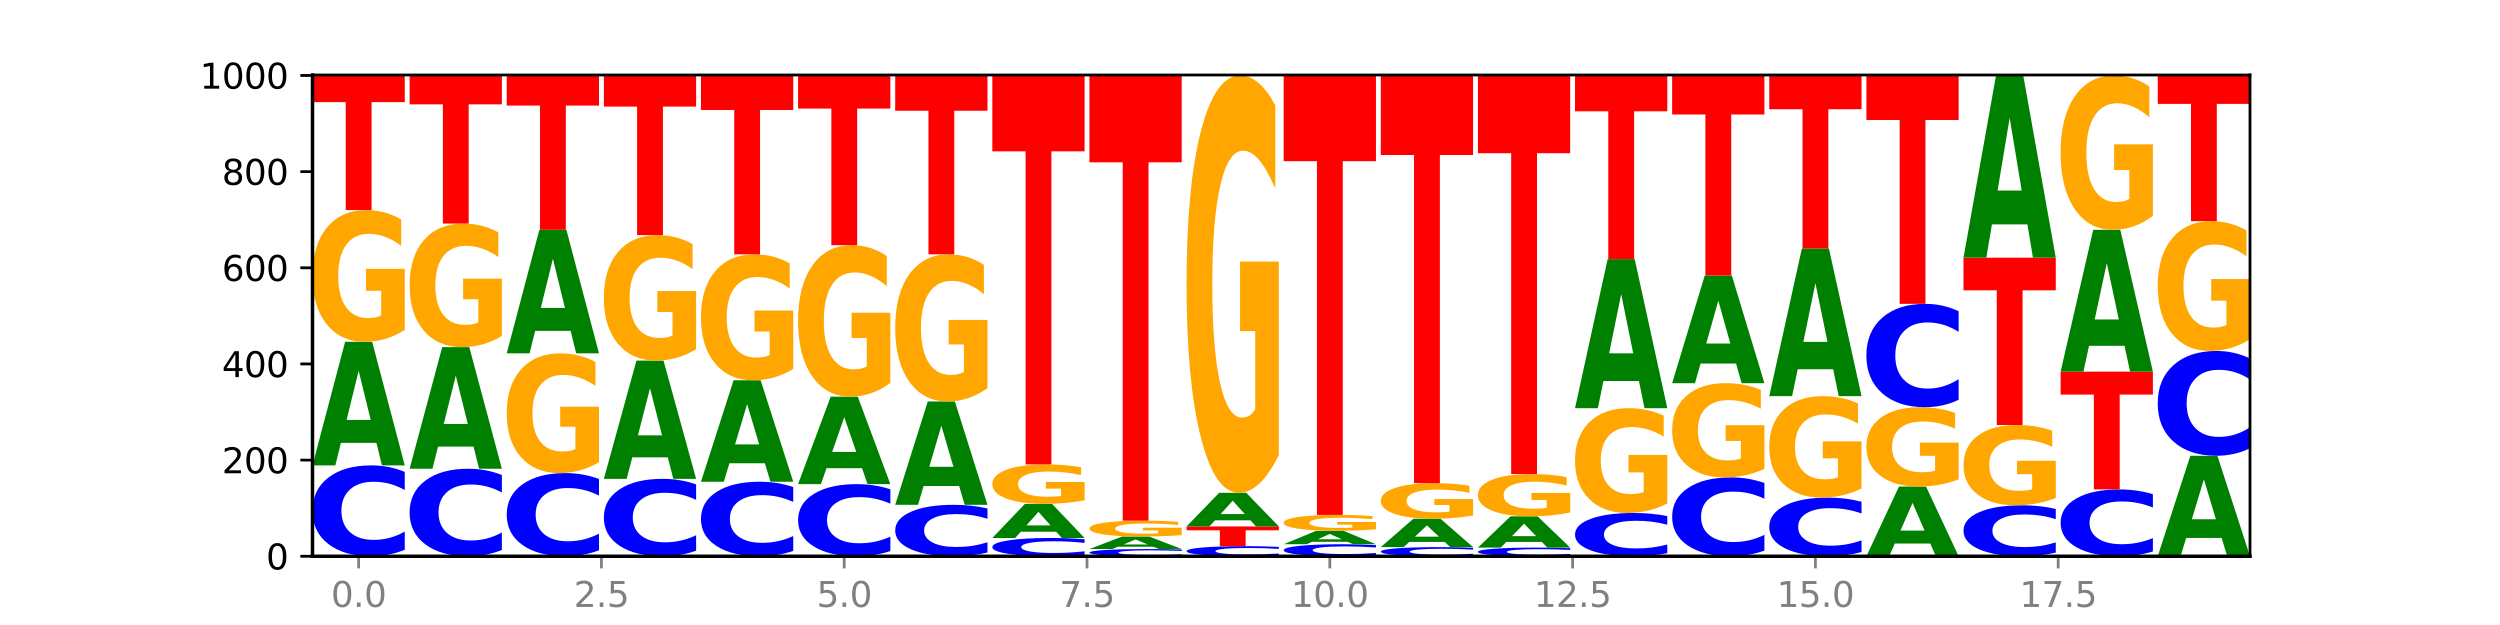 <?xml version="1.0" encoding="utf-8" standalone="no"?>
<!DOCTYPE svg PUBLIC "-//W3C//DTD SVG 1.1//EN"
  "http://www.w3.org/Graphics/SVG/1.1/DTD/svg11.dtd">
<svg xmlns:xlink="http://www.w3.org/1999/xlink" width="720pt" height="180pt" viewBox="0 0 720 180" xmlns="http://www.w3.org/2000/svg" version="1.1">
 <defs>
  <style type="text/css">*{stroke-linejoin: round; stroke-linecap: butt}</style>
 </defs>
 <g id="figure_1">
  <g id="patch_1">
   <path d="M 0 180 
L 720 180 
L 720 0 
L 0 0 
z
" style="fill: #ffffff"/>
  </g>
  <g id="axes_1">
   <g id="patch_2">
    <path d="M 90 160.2 
L 648 160.2 
L 648 21.6 
L 90 21.6 
z
" style="fill: #ffffff"/>
   </g>
   <g id="line2d_1">
    <path d="M 90 160.2 
L 648 160.2 
" clip-path="url(#p2d948cb966)" style="fill: none; stroke: #000000; stroke-width: 0.5; stroke-linecap: square"/>
   </g>
   <g id="patch_3">
    <path d="M 116.571 158.324 
Q 114.349 159.254 111.945 159.724 
Q 109.542 160.2 106.924 160.2 
Q 99.118 160.2 94.559 156.675 
Q 90 153.151 90 147.123 
Q 90 141.074 94.559 137.555 
Q 99.118 134.031 106.924 134.031 
Q 109.542 134.031 111.945 134.506 
Q 114.349 134.977 116.571 135.907 
L 116.571 141.123 
Q 114.329 139.891 112.153 139.318 
Q 109.977 138.745 107.574 138.745 
Q 103.262 138.745 100.792 140.977 
Q 98.328 143.204 98.328 147.123 
Q 98.328 151.026 100.792 153.259 
Q 103.262 155.486 107.574 155.486 
Q 109.977 155.486 112.153 154.913 
Q 114.329 154.335 116.571 153.102 
L 116.571 158.324 
z
" clip-path="url(#p2d948cb966)" style="fill: #0000ff"/>
   </g>
   <g id="patch_4">
    <path d="M 108.406 127.548 
L 98.187 127.548 
L 96.574 134.031 
L 90 134.031 
L 99.388 98.446 
L 107.184 98.446 
L 116.571 134.031 
L 110.003 134.031 
L 108.406 127.548 
z
M 99.817 120.944 
L 106.76 120.944 
L 103.294 106.789 
L 99.817 120.944 
z
" clip-path="url(#p2d948cb966)" style="fill: #008000"/>
   </g>
   <g id="patch_5">
    <path d="M 116.571 95.014 
Q 113.892 96.73 111.009 97.592 
Q 108.127 98.446 105.054 98.446 
Q 98.111 98.446 94.055 93.336 
Q 90 88.227 90 79.489 
Q 90 70.649 94.127 65.578 
Q 98.26 60.508 105.447 60.508 
Q 108.216 60.508 110.753 61.197 
Q 113.296 61.879 115.547 63.227 
L 115.547 70.79 
Q 113.225 69.058 110.926 68.204 
Q 108.627 67.341 106.317 67.341 
Q 102.041 67.341 99.725 70.492 
Q 97.408 73.635 97.408 79.489 
Q 97.408 85.288 99.641 88.454 
Q 101.874 91.612 105.983 91.612 
Q 107.103 91.612 108.062 91.432 
Q 109.02 91.244 109.783 90.852 
L 109.783 83.752 
L 105.406 83.752 
L 105.406 77.428 
L 116.571 77.428 
L 116.571 95.014 
z
" clip-path="url(#p2d948cb966)" style="fill: #ffa600"/>
   </g>
   <g id="patch_6">
    <path d="M 90 21.877 
L 116.571 21.877 
L 116.571 29.411 
L 107.012 29.411 
L 107.012 60.508 
L 99.578 60.508 
L 99.578 29.411 
L 90 29.411 
L 90 21.877 
z
" clip-path="url(#p2d948cb966)" style="fill: #ff0000"/>
   </g>
   <g id="patch_7">
    <path d="M 144.541 158.394 
Q 142.319 159.289 139.915 159.742 
Q 137.512 160.2 134.894 160.2 
Q 127.088 160.2 122.529 156.806 
Q 117.97 153.412 117.97 147.608 
Q 117.97 141.783 122.529 138.394 
Q 127.088 135 134.894 135 
Q 137.512 135 139.915 135.458 
Q 142.319 135.911 144.541 136.806 
L 144.541 141.83 
Q 142.299 140.643 140.123 140.091 
Q 137.947 139.539 135.544 139.539 
Q 131.232 139.539 128.762 141.689 
Q 126.298 143.834 126.298 147.608 
Q 126.298 151.366 128.762 153.516 
Q 131.232 155.661 135.544 155.661 
Q 137.947 155.661 140.123 155.109 
Q 142.299 154.552 144.541 153.365 
L 144.541 158.394 
z
" clip-path="url(#p2d948cb966)" style="fill: #0000ff"/>
   </g>
   <g id="patch_8">
    <path d="M 136.376 128.618 
L 126.157 128.618 
L 124.544 135 
L 117.97 135 
L 127.358 99.969 
L 135.154 99.969 
L 144.541 135 
L 137.973 135 
L 136.376 128.618 
z
M 127.787 122.117 
L 134.73 122.117 
L 131.264 108.183 
L 127.787 122.117 
z
" clip-path="url(#p2d948cb966)" style="fill: #008000"/>
   </g>
   <g id="patch_9">
    <path d="M 144.541 96.75 
Q 141.862 98.359 138.979 99.168 
Q 136.097 99.969 133.024 99.969 
Q 126.081 99.969 122.025 95.177 
Q 117.97 90.384 117.97 82.188 
Q 117.97 73.896 122.097 69.141 
Q 126.23 64.385 133.417 64.385 
Q 136.186 64.385 138.723 65.031 
Q 141.266 65.671 143.517 66.935 
L 143.517 74.029 
Q 141.195 72.404 138.896 71.603 
Q 136.597 70.794 134.287 70.794 
Q 130.011 70.794 127.695 73.749 
Q 125.378 76.697 125.378 82.188 
Q 125.378 87.627 127.611 90.597 
Q 129.844 93.559 133.953 93.559 
Q 135.073 93.559 136.032 93.39 
Q 136.99 93.214 137.753 92.846 
L 137.753 86.187 
L 133.376 86.187 
L 133.376 80.255 
L 144.541 80.255 
L 144.541 96.75 
z
" clip-path="url(#p2d948cb966)" style="fill: #ffa600"/>
   </g>
   <g id="patch_10">
    <path d="M 117.97 21.738 
L 144.541 21.738 
L 144.541 30.056 
L 134.982 30.056 
L 134.982 64.385 
L 127.548 64.385 
L 127.548 30.056 
L 117.97 30.056 
L 117.97 21.738 
z
" clip-path="url(#p2d948cb966)" style="fill: #ff0000"/>
   </g>
   <g id="patch_11">
    <path d="M 172.511 158.483 
Q 170.289 159.334 167.885 159.765 
Q 165.482 160.2 162.864 160.2 
Q 155.058 160.2 150.499 156.974 
Q 145.94 153.748 145.94 148.23 
Q 145.94 142.694 150.499 139.472 
Q 155.058 136.246 162.864 136.246 
Q 165.482 136.246 167.885 136.682 
Q 170.289 137.112 172.511 137.963 
L 172.511 142.738 
Q 170.269 141.61 168.093 141.085 
Q 165.917 140.561 163.514 140.561 
Q 159.202 140.561 156.732 142.604 
Q 154.268 144.643 154.268 148.23 
Q 154.268 151.803 156.732 153.847 
Q 159.202 155.885 163.514 155.885 
Q 165.917 155.885 168.093 155.361 
Q 170.269 154.831 172.511 153.703 
L 172.511 158.483 
z
" clip-path="url(#p2d948cb966)" style="fill: #0000ff"/>
   </g>
   <g id="patch_12">
    <path d="M 172.511 133.127 
Q 169.832 134.686 166.949 135.47 
Q 164.067 136.246 160.994 136.246 
Q 154.051 136.246 149.995 131.603 
Q 145.94 126.959 145.94 119.018 
Q 145.94 110.985 150.067 106.377 
Q 154.2 101.769 161.387 101.769 
Q 164.156 101.769 166.693 102.396 
Q 169.236 103.016 171.487 104.241 
L 171.487 111.113 
Q 169.165 109.539 166.866 108.763 
Q 164.567 107.979 162.257 107.979 
Q 157.981 107.979 155.664 110.842 
Q 153.348 113.698 153.348 119.018 
Q 153.348 124.289 155.581 127.166 
Q 157.814 130.036 161.923 130.036 
Q 163.043 130.036 164.002 129.872 
Q 164.96 129.701 165.723 129.345 
L 165.723 122.893 
L 161.346 122.893 
L 161.346 117.145 
L 172.511 117.145 
L 172.511 133.127 
z
" clip-path="url(#p2d948cb966)" style="fill: #ffa600"/>
   </g>
   <g id="patch_13">
    <path d="M 164.346 95.287 
L 154.127 95.287 
L 152.513 101.769 
L 145.94 101.769 
L 155.328 66.185 
L 163.124 66.185 
L 172.511 101.769 
L 165.943 101.769 
L 164.346 95.287 
z
M 155.757 88.682 
L 162.7 88.682 
L 159.234 74.528 
L 155.757 88.682 
z
" clip-path="url(#p2d948cb966)" style="fill: #008000"/>
   </g>
   <g id="patch_14">
    <path d="M 145.94 21.738 
L 172.511 21.738 
L 172.511 30.407 
L 162.952 30.407 
L 162.952 66.185 
L 155.518 66.185 
L 155.518 30.407 
L 145.94 30.407 
L 145.94 21.738 
z
" clip-path="url(#p2d948cb966)" style="fill: #ff0000"/>
   </g>
   <g id="patch_15">
    <path d="M 200.481 158.602 
Q 198.259 159.394 195.855 159.795 
Q 193.452 160.2 190.834 160.2 
Q 183.028 160.2 178.469 157.198 
Q 173.91 154.195 173.91 149.061 
Q 173.91 143.908 178.469 140.91 
Q 183.028 137.908 190.834 137.908 
Q 193.452 137.908 195.855 138.313 
Q 198.259 138.714 200.481 139.506 
L 200.481 143.949 
Q 198.238 142.899 196.063 142.411 
Q 193.887 141.923 191.483 141.923 
Q 187.172 141.923 184.702 143.825 
Q 182.238 145.722 182.238 149.061 
Q 182.238 152.385 184.702 154.287 
Q 187.172 156.185 191.483 156.185 
Q 193.887 156.185 196.063 155.696 
Q 198.238 155.204 200.481 154.154 
L 200.481 158.602 
z
" clip-path="url(#p2d948cb966)" style="fill: #0000ff"/>
   </g>
   <g id="patch_16">
    <path d="M 192.316 131.703 
L 182.097 131.703 
L 180.483 137.908 
L 173.91 137.908 
L 183.298 103.846 
L 191.093 103.846 
L 200.481 137.908 
L 193.913 137.908 
L 192.316 131.703 
z
M 183.727 125.381 
L 190.67 125.381 
L 187.204 111.832 
L 183.727 125.381 
z
" clip-path="url(#p2d948cb966)" style="fill: #008000"/>
   </g>
   <g id="patch_17">
    <path d="M 200.481 100.576 
Q 197.801 102.211 194.919 103.032 
Q 192.037 103.846 188.964 103.846 
Q 182.021 103.846 177.965 98.979 
Q 173.91 94.112 173.91 85.788 
Q 173.91 77.368 178.037 72.538 
Q 182.169 67.708 189.357 67.708 
Q 192.126 67.708 194.663 68.365 
Q 197.206 69.014 199.457 70.298 
L 199.457 77.502 
Q 197.134 75.852 194.836 75.038 
Q 192.537 74.217 190.227 74.217 
Q 185.951 74.217 183.634 77.218 
Q 181.318 80.212 181.318 85.788 
Q 181.318 91.312 183.551 94.328 
Q 185.784 97.337 189.893 97.337 
Q 191.013 97.337 191.971 97.165 
Q 192.93 96.986 193.692 96.612 
L 193.692 89.849 
L 189.315 89.849 
L 189.315 83.825 
L 200.481 83.825 
L 200.481 100.576 
z
" clip-path="url(#p2d948cb966)" style="fill: #ffa600"/>
   </g>
   <g id="patch_18">
    <path d="M 173.91 21.738 
L 200.481 21.738 
L 200.481 30.704 
L 190.922 30.704 
L 190.922 67.708 
L 183.488 67.708 
L 183.488 30.704 
L 173.91 30.704 
L 173.91 21.738 
z
" clip-path="url(#p2d948cb966)" style="fill: #ff0000"/>
   </g>
   <g id="patch_19">
    <path d="M 228.451 158.662 
Q 226.228 159.424 223.825 159.81 
Q 221.422 160.2 218.804 160.2 
Q 210.998 160.2 206.439 157.309 
Q 201.88 154.419 201.88 149.476 
Q 201.88 144.515 206.439 141.629 
Q 210.998 138.738 218.804 138.738 
Q 221.422 138.738 223.825 139.129 
Q 226.228 139.514 228.451 140.277 
L 228.451 144.555 
Q 226.208 143.544 224.033 143.074 
Q 221.857 142.604 219.453 142.604 
Q 215.142 142.604 212.672 144.435 
Q 210.208 146.262 210.208 149.476 
Q 210.208 152.677 212.672 154.508 
Q 215.142 156.334 219.453 156.334 
Q 221.857 156.334 224.033 155.864 
Q 226.208 155.39 228.451 154.379 
L 228.451 158.662 
z
" clip-path="url(#p2d948cb966)" style="fill: #0000ff"/>
   </g>
   <g id="patch_20">
    <path d="M 220.286 133.416 
L 210.067 133.416 
L 208.453 138.738 
L 201.88 138.738 
L 211.267 109.523 
L 219.063 109.523 
L 228.451 138.738 
L 221.883 138.738 
L 220.286 133.416 
z
M 211.697 127.994 
L 218.64 127.994 
L 215.174 116.373 
L 211.697 127.994 
z
" clip-path="url(#p2d948cb966)" style="fill: #008000"/>
   </g>
   <g id="patch_21">
    <path d="M 228.451 106.241 
Q 225.771 107.882 222.889 108.706 
Q 220.007 109.523 216.934 109.523 
Q 209.99 109.523 205.935 104.637 
Q 201.88 99.751 201.88 91.396 
Q 201.88 82.943 206.007 78.095 
Q 210.139 73.246 217.327 73.246 
Q 220.096 73.246 222.633 73.906 
Q 225.176 74.558 227.427 75.846 
L 227.427 83.078 
Q 225.104 81.422 222.806 80.605 
Q 220.507 79.781 218.197 79.781 
Q 213.921 79.781 211.604 82.793 
Q 209.288 85.798 209.288 91.396 
Q 209.288 96.941 211.521 99.969 
Q 213.754 102.989 217.863 102.989 
Q 218.983 102.989 219.941 102.816 
Q 220.9 102.636 221.662 102.262 
L 221.662 95.472 
L 217.285 95.472 
L 217.285 89.425 
L 228.451 89.425 
L 228.451 106.241 
z
" clip-path="url(#p2d948cb966)" style="fill: #ffa600"/>
   </g>
   <g id="patch_22">
    <path d="M 201.88 21.6 
L 228.451 21.6 
L 228.451 31.672 
L 218.892 31.672 
L 218.892 73.246 
L 211.458 73.246 
L 211.458 31.672 
L 201.88 31.672 
L 201.88 21.6 
z
" clip-path="url(#p2d948cb966)" style="fill: #ff0000"/>
   </g>
   <g id="patch_23">
    <path d="M 256.421 158.711 
Q 254.198 159.449 251.795 159.822 
Q 249.392 160.2 246.774 160.2 
Q 238.968 160.2 234.409 157.403 
Q 229.85 154.605 229.85 149.822 
Q 229.85 145.021 234.409 142.228 
Q 238.968 139.431 246.774 139.431 
Q 249.392 139.431 251.795 139.808 
Q 254.198 140.182 256.421 140.919 
L 256.421 145.06 
Q 254.178 144.081 252.003 143.627 
Q 249.827 143.172 247.423 143.172 
Q 243.112 143.172 240.642 144.944 
Q 238.178 146.711 238.178 149.822 
Q 238.178 152.919 240.642 154.691 
Q 243.112 156.459 247.423 156.459 
Q 249.827 156.459 252.003 156.004 
Q 254.178 155.545 256.421 154.567 
L 256.421 158.711 
z
" clip-path="url(#p2d948cb966)" style="fill: #0000ff"/>
   </g>
   <g id="patch_24">
    <path d="M 248.256 134.84 
L 238.037 134.84 
L 236.423 139.431 
L 229.85 139.431 
L 239.237 114.231 
L 247.033 114.231 
L 256.421 139.431 
L 249.853 139.431 
L 248.256 134.84 
z
M 239.667 130.163 
L 246.61 130.163 
L 243.143 120.139 
L 239.667 130.163 
z
" clip-path="url(#p2d948cb966)" style="fill: #008000"/>
   </g>
   <g id="patch_25">
    <path d="M 256.421 110.285 
Q 253.741 112.258 250.859 113.249 
Q 247.977 114.231 244.904 114.231 
Q 237.96 114.231 233.905 108.357 
Q 229.85 102.482 229.85 92.437 
Q 229.85 82.274 233.976 76.445 
Q 238.109 70.615 245.297 70.615 
Q 248.066 70.615 250.603 71.408 
Q 253.146 72.192 255.397 73.742 
L 255.397 82.436 
Q 253.074 80.445 250.776 79.463 
Q 248.477 78.472 246.166 78.472 
Q 241.891 78.472 239.574 82.094 
Q 237.258 85.706 237.258 92.437 
Q 237.258 99.104 239.491 102.744 
Q 241.724 106.374 245.833 106.374 
Q 246.953 106.374 247.911 106.167 
Q 248.87 105.951 249.632 105.5 
L 249.632 97.338 
L 245.255 97.338 
L 245.255 90.067 
L 256.421 90.067 
L 256.421 110.285 
z
" clip-path="url(#p2d948cb966)" style="fill: #ffa600"/>
   </g>
   <g id="patch_26">
    <path d="M 229.85 21.738 
L 256.421 21.738 
L 256.421 31.271 
L 246.862 31.271 
L 246.862 70.615 
L 239.428 70.615 
L 239.428 31.271 
L 229.85 31.271 
L 229.85 21.738 
z
" clip-path="url(#p2d948cb966)" style="fill: #ff0000"/>
   </g>
   <g id="patch_27">
    <path d="M 284.391 159.138 
Q 282.168 159.664 279.765 159.931 
Q 277.361 160.2 274.744 160.2 
Q 266.938 160.2 262.379 158.205 
Q 257.82 156.209 257.82 152.797 
Q 257.82 149.372 262.379 147.38 
Q 266.938 145.385 274.744 145.385 
Q 277.361 145.385 279.765 145.654 
Q 282.168 145.92 284.391 146.447 
L 284.391 149.4 
Q 282.148 148.702 279.972 148.378 
Q 277.797 148.053 275.393 148.053 
Q 271.082 148.053 268.611 149.317 
Q 266.148 150.578 266.148 152.797 
Q 266.148 155.007 268.611 156.27 
Q 271.082 157.531 275.393 157.531 
Q 277.797 157.531 279.972 157.207 
Q 282.148 156.879 284.391 156.182 
L 284.391 159.138 
z
" clip-path="url(#p2d948cb966)" style="fill: #0000ff"/>
   </g>
   <g id="patch_28">
    <path d="M 276.226 139.962 
L 266.007 139.962 
L 264.393 145.385 
L 257.82 145.385 
L 267.207 115.615 
L 275.003 115.615 
L 284.391 145.385 
L 277.823 145.385 
L 276.226 139.962 
z
M 267.636 134.436 
L 274.579 134.436 
L 271.113 122.595 
L 267.636 134.436 
z
" clip-path="url(#p2d948cb966)" style="fill: #008000"/>
   </g>
   <g id="patch_29">
    <path d="M 284.391 111.782 
Q 281.711 113.699 278.829 114.661 
Q 275.947 115.615 272.874 115.615 
Q 265.93 115.615 261.875 109.909 
Q 257.82 104.203 257.82 94.444 
Q 257.82 84.571 261.946 78.909 
Q 266.079 73.246 273.267 73.246 
Q 276.036 73.246 278.573 74.016 
Q 281.116 74.778 283.367 76.283 
L 283.367 84.729 
Q 281.044 82.795 278.746 81.841 
Q 276.447 80.878 274.136 80.878 
Q 269.861 80.878 267.544 84.396 
Q 265.228 87.906 265.228 94.444 
Q 265.228 100.921 267.461 104.456 
Q 269.694 107.983 273.803 107.983 
Q 274.922 107.983 275.881 107.782 
Q 276.84 107.572 277.602 107.135 
L 277.602 99.205 
L 273.225 99.205 
L 273.225 92.142 
L 284.391 92.142 
L 284.391 111.782 
z
" clip-path="url(#p2d948cb966)" style="fill: #ffa600"/>
   </g>
   <g id="patch_30">
    <path d="M 257.82 21.877 
L 284.391 21.877 
L 284.391 31.895 
L 274.831 31.895 
L 274.831 73.246 
L 267.398 73.246 
L 267.398 31.895 
L 257.82 31.895 
L 257.82 21.877 
z
" clip-path="url(#p2d948cb966)" style="fill: #ff0000"/>
   </g>
   <g id="patch_31">
    <path d="M 312.361 159.823 
Q 310.138 160.01 307.735 160.104 
Q 305.331 160.2 302.714 160.2 
Q 294.908 160.2 290.349 159.491 
Q 285.789 158.783 285.789 157.571 
Q 285.789 156.355 290.349 155.647 
Q 294.908 154.938 302.714 154.938 
Q 305.331 154.938 307.735 155.034 
Q 310.138 155.129 312.361 155.316 
L 312.361 156.364 
Q 310.118 156.117 307.942 156.001 
Q 305.767 155.886 303.363 155.886 
Q 299.052 155.886 296.581 156.335 
Q 294.118 156.783 294.118 157.571 
Q 294.118 158.356 296.581 158.804 
Q 299.052 159.252 303.363 159.252 
Q 305.767 159.252 307.942 159.137 
Q 310.118 159.021 312.361 158.773 
L 312.361 159.823 
z
" clip-path="url(#p2d948cb966)" style="fill: #0000ff"/>
   </g>
   <g id="patch_32">
    <path d="M 304.196 153.148 
L 293.977 153.148 
L 292.363 154.938 
L 285.789 154.938 
L 295.177 145.108 
L 302.973 145.108 
L 312.361 154.938 
L 305.793 154.938 
L 304.196 153.148 
z
M 295.606 151.323 
L 302.549 151.323 
L 299.083 147.413 
L 295.606 151.323 
z
" clip-path="url(#p2d948cb966)" style="fill: #008000"/>
   </g>
   <g id="patch_33">
    <path d="M 312.361 144.08 
Q 309.681 144.594 306.799 144.852 
Q 303.917 145.108 300.844 145.108 
Q 293.9 145.108 289.845 143.579 
Q 285.789 142.049 285.789 139.434 
Q 285.789 136.789 289.916 135.271 
Q 294.049 133.754 301.237 133.754 
Q 304.006 133.754 306.543 133.96 
Q 309.086 134.164 311.337 134.568 
L 311.337 136.831 
Q 309.014 136.313 306.716 136.057 
Q 304.417 135.799 302.106 135.799 
Q 297.831 135.799 295.514 136.742 
Q 293.198 137.682 293.198 139.434 
Q 293.198 141.17 295.431 142.117 
Q 297.664 143.063 301.773 143.063 
Q 302.892 143.063 303.851 143.009 
Q 304.81 142.952 305.572 142.835 
L 305.572 140.71 
L 301.195 140.71 
L 301.195 138.817 
L 312.361 138.817 
L 312.361 144.08 
z
" clip-path="url(#p2d948cb966)" style="fill: #ffa600"/>
   </g>
   <g id="patch_34">
    <path d="M 285.789 21.738 
L 312.361 21.738 
L 312.361 43.585 
L 302.801 43.585 
L 302.801 133.754 
L 295.368 133.754 
L 295.368 43.585 
L 285.789 43.585 
L 285.789 21.738 
z
" clip-path="url(#p2d948cb966)" style="fill: #ff0000"/>
   </g>
   <g id="patch_35">
    <path d="M 340.331 160.051 
Q 338.108 160.125 335.705 160.162 
Q 333.301 160.2 330.684 160.2 
Q 322.878 160.2 318.319 159.92 
Q 313.759 159.641 313.759 159.162 
Q 313.759 158.682 318.319 158.403 
Q 322.878 158.123 330.684 158.123 
Q 333.301 158.123 335.705 158.161 
Q 338.108 158.198 340.331 158.272 
L 340.331 158.686 
Q 338.088 158.588 335.912 158.543 
Q 333.737 158.497 331.333 158.497 
Q 327.022 158.497 324.551 158.674 
Q 322.088 158.851 322.088 159.162 
Q 322.088 159.472 324.551 159.649 
Q 327.022 159.826 331.333 159.826 
Q 333.737 159.826 335.912 159.78 
Q 338.088 159.735 340.331 159.637 
L 340.331 160.051 
z
" clip-path="url(#p2d948cb966)" style="fill: #0000ff"/>
   </g>
   <g id="patch_36">
    <path d="M 332.165 157.467 
L 321.947 157.467 
L 320.333 158.123 
L 313.759 158.123 
L 323.147 154.523 
L 330.943 154.523 
L 340.331 158.123 
L 333.763 158.123 
L 332.165 157.467 
z
M 323.576 156.799 
L 330.519 156.799 
L 327.053 155.367 
L 323.576 156.799 
z
" clip-path="url(#p2d948cb966)" style="fill: #008000"/>
   </g>
   <g id="patch_37">
    <path d="M 340.331 154.11 
Q 337.651 154.316 334.769 154.42 
Q 331.887 154.523 328.814 154.523 
Q 321.87 154.523 317.815 153.908 
Q 313.759 153.292 313.759 152.24 
Q 313.759 151.175 317.886 150.565 
Q 322.019 149.954 329.207 149.954 
Q 331.976 149.954 334.513 150.037 
Q 337.056 150.119 339.307 150.281 
L 339.307 151.192 
Q 336.984 150.984 334.685 150.881 
Q 332.387 150.777 330.076 150.777 
Q 325.801 150.777 323.484 151.156 
Q 321.167 151.535 321.167 152.24 
Q 321.167 152.938 323.401 153.32 
Q 325.634 153.7 329.743 153.7 
Q 330.862 153.7 331.821 153.678 
Q 332.78 153.656 333.542 153.608 
L 333.542 152.753 
L 329.165 152.753 
L 329.165 151.992 
L 340.331 151.992 
L 340.331 154.11 
z
" clip-path="url(#p2d948cb966)" style="fill: #ffa600"/>
   </g>
   <g id="patch_38">
    <path d="M 313.759 21.738 
L 340.331 21.738 
L 340.331 46.744 
L 330.771 46.744 
L 330.771 149.954 
L 323.337 149.954 
L 323.337 46.744 
L 313.759 46.744 
L 313.759 21.738 
z
" clip-path="url(#p2d948cb966)" style="fill: #ff0000"/>
   </g>
   <g id="patch_39">
    <path d="M 368.301 159.992 
Q 366.078 160.095 363.675 160.147 
Q 361.271 160.2 358.654 160.2 
Q 350.848 160.2 346.288 159.808 
Q 341.729 159.417 341.729 158.747 
Q 341.729 158.075 346.288 157.684 
Q 350.848 157.292 358.654 157.292 
Q 361.271 157.292 363.675 157.345 
Q 366.078 157.397 368.301 157.501 
L 368.301 158.08 
Q 366.058 157.943 363.882 157.88 
Q 361.706 157.816 359.303 157.816 
Q 354.992 157.816 352.521 158.064 
Q 350.058 158.312 350.058 158.747 
Q 350.058 159.181 352.521 159.429 
Q 354.992 159.676 359.303 159.676 
Q 361.706 159.676 363.882 159.613 
Q 366.058 159.548 368.301 159.411 
L 368.301 159.992 
z
" clip-path="url(#p2d948cb966)" style="fill: #0000ff"/>
   </g>
   <g id="patch_40">
    <path d="M 341.729 151.615 
L 368.301 151.615 
L 368.301 152.723 
L 358.741 152.723 
L 358.741 157.292 
L 351.307 157.292 
L 351.307 152.723 
L 341.729 152.723 
L 341.729 151.615 
z
" clip-path="url(#p2d948cb966)" style="fill: #ff0000"/>
   </g>
   <g id="patch_41">
    <path d="M 360.135 149.85 
L 349.916 149.85 
L 348.303 151.615 
L 341.729 151.615 
L 351.117 141.923 
L 358.913 141.923 
L 368.301 151.615 
L 361.733 151.615 
L 360.135 149.85 
z
M 351.546 148.051 
L 358.489 148.051 
L 355.023 144.196 
L 351.546 148.051 
z
" clip-path="url(#p2d948cb966)" style="fill: #008000"/>
   </g>
   <g id="patch_42">
    <path d="M 368.301 131.049 
Q 365.621 136.486 362.739 139.217 
Q 359.856 141.923 356.784 141.923 
Q 349.84 141.923 345.785 125.736 
Q 341.729 109.549 341.729 81.868 
Q 341.729 53.864 345.856 37.801 
Q 349.989 21.738 357.177 21.738 
Q 359.946 21.738 362.483 23.923 
Q 365.025 26.083 367.276 30.353 
L 367.276 54.311 
Q 364.954 48.824 362.655 46.118 
Q 360.357 43.387 358.046 43.387 
Q 353.77 43.387 351.454 53.367 
Q 349.137 63.323 349.137 81.868 
Q 349.137 100.24 351.371 110.269 
Q 353.604 120.274 357.713 120.274 
Q 358.832 120.274 359.791 119.703 
Q 360.75 119.108 361.512 117.866 
L 361.512 95.374 
L 357.135 95.374 
L 357.135 75.339 
L 368.301 75.339 
L 368.301 131.049 
z
" clip-path="url(#p2d948cb966)" style="fill: #ffa600"/>
   </g>
   <g id="patch_43">
    <path d="M 396.271 159.952 
Q 394.048 160.075 391.645 160.137 
Q 389.241 160.2 386.624 160.2 
Q 378.817 160.2 374.258 159.734 
Q 369.699 159.268 369.699 158.47 
Q 369.699 157.67 374.258 157.205 
Q 378.817 156.738 386.624 156.738 
Q 389.241 156.738 391.645 156.801 
Q 394.048 156.864 396.271 156.987 
L 396.271 157.677 
Q 394.028 157.514 391.852 157.438 
Q 389.676 157.362 387.273 157.362 
Q 382.962 157.362 380.491 157.657 
Q 378.028 157.952 378.028 158.47 
Q 378.028 158.987 380.491 159.282 
Q 382.962 159.576 387.273 159.576 
Q 389.676 159.576 391.852 159.501 
Q 394.028 159.424 396.271 159.261 
L 396.271 159.952 
z
" clip-path="url(#p2d948cb966)" style="fill: #0000ff"/>
   </g>
   <g id="patch_44">
    <path d="M 388.105 156.032 
L 377.886 156.032 
L 376.273 156.738 
L 369.699 156.738 
L 379.087 152.862 
L 386.883 152.862 
L 396.271 156.738 
L 389.703 156.738 
L 388.105 156.032 
z
M 379.516 155.313 
L 386.459 155.313 
L 382.993 153.771 
L 379.516 155.313 
z
" clip-path="url(#p2d948cb966)" style="fill: #008000"/>
   </g>
   <g id="patch_45">
    <path d="M 396.271 152.448 
Q 393.591 152.655 390.709 152.759 
Q 387.826 152.862 384.754 152.862 
Q 377.81 152.862 373.755 152.246 
Q 369.699 151.631 369.699 150.578 
Q 369.699 149.514 373.826 148.903 
Q 377.959 148.292 385.147 148.292 
Q 387.916 148.292 390.453 148.375 
Q 392.995 148.457 395.246 148.62 
L 395.246 149.531 
Q 392.924 149.322 390.625 149.219 
Q 388.327 149.115 386.016 149.115 
Q 381.74 149.115 379.424 149.495 
Q 377.107 149.873 377.107 150.578 
Q 377.107 151.277 379.34 151.658 
Q 381.574 152.038 385.683 152.038 
Q 386.802 152.038 387.761 152.017 
Q 388.72 151.994 389.482 151.947 
L 389.482 151.092 
L 385.105 151.092 
L 385.105 150.33 
L 396.271 150.33 
L 396.271 152.448 
z
" clip-path="url(#p2d948cb966)" style="fill: #ffa600"/>
   </g>
   <g id="patch_46">
    <path d="M 369.699 21.738 
L 396.271 21.738 
L 396.271 46.42 
L 386.711 46.42 
L 386.711 148.292 
L 379.277 148.292 
L 379.277 46.42 
L 369.699 46.42 
L 369.699 21.738 
z
" clip-path="url(#p2d948cb966)" style="fill: #ff0000"/>
   </g>
   <g id="patch_47">
    <path d="M 424.241 160.011 
Q 422.018 160.105 419.615 160.152 
Q 417.211 160.2 414.593 160.2 
Q 406.787 160.2 402.228 159.846 
Q 397.669 159.491 397.669 158.885 
Q 397.669 158.277 402.228 157.924 
Q 406.787 157.569 414.593 157.569 
Q 417.211 157.569 419.615 157.617 
Q 422.018 157.664 424.241 157.758 
L 424.241 158.282 
Q 421.998 158.158 419.822 158.101 
Q 417.646 158.043 415.243 158.043 
Q 410.931 158.043 408.461 158.268 
Q 405.997 158.491 405.997 158.885 
Q 405.997 159.278 408.461 159.502 
Q 410.931 159.726 415.243 159.726 
Q 417.646 159.726 419.822 159.669 
Q 421.998 159.61 424.241 159.486 
L 424.241 160.011 
z
" clip-path="url(#p2d948cb966)" style="fill: #0000ff"/>
   </g>
   <g id="patch_48">
    <path d="M 416.075 156.081 
L 405.856 156.081 
L 404.243 157.569 
L 397.669 157.569 
L 407.057 149.4 
L 414.853 149.4 
L 424.241 157.569 
L 417.672 157.569 
L 416.075 156.081 
z
M 407.486 154.565 
L 414.429 154.565 
L 410.963 151.315 
L 407.486 154.565 
z
" clip-path="url(#p2d948cb966)" style="fill: #008000"/>
   </g>
   <g id="patch_49">
    <path d="M 424.241 148.473 
Q 421.561 148.936 418.679 149.169 
Q 415.796 149.4 412.724 149.4 
Q 405.78 149.4 401.725 148.02 
Q 397.669 146.64 397.669 144.28 
Q 397.669 141.893 401.796 140.523 
Q 405.929 139.154 413.117 139.154 
Q 415.886 139.154 418.423 139.34 
Q 420.965 139.524 423.216 139.888 
L 423.216 141.931 
Q 420.894 141.463 418.595 141.232 
Q 416.297 140.999 413.986 140.999 
Q 409.71 140.999 407.394 141.85 
Q 405.077 142.699 405.077 144.28 
Q 405.077 145.846 407.31 146.701 
Q 409.544 147.554 413.653 147.554 
Q 414.772 147.554 415.731 147.506 
Q 416.69 147.455 417.452 147.349 
L 417.452 145.431 
L 413.075 145.431 
L 413.075 143.723 
L 424.241 143.723 
L 424.241 148.473 
z
" clip-path="url(#p2d948cb966)" style="fill: #ffa600"/>
   </g>
   <g id="patch_50">
    <path d="M 397.669 21.738 
L 424.241 21.738 
L 424.241 44.638 
L 414.681 44.638 
L 414.681 139.154 
L 407.247 139.154 
L 407.247 44.638 
L 397.669 44.638 
L 397.669 21.738 
z
" clip-path="url(#p2d948cb966)" style="fill: #ff0000"/>
   </g>
   <g id="patch_51">
    <path d="M 452.211 160.021 
Q 449.988 160.11 447.584 160.155 
Q 445.181 160.2 442.563 160.2 
Q 434.757 160.2 430.198 159.864 
Q 425.639 159.529 425.639 158.955 
Q 425.639 158.379 430.198 158.043 
Q 434.757 157.708 442.563 157.708 
Q 445.181 157.708 447.584 157.753 
Q 449.988 157.798 452.211 157.886 
L 452.211 158.383 
Q 449.968 158.266 447.792 158.211 
Q 445.616 158.157 443.213 158.157 
Q 438.901 158.157 436.431 158.369 
Q 433.967 158.581 433.967 158.955 
Q 433.967 159.326 436.431 159.539 
Q 438.901 159.751 443.213 159.751 
Q 445.616 159.751 447.792 159.696 
Q 449.968 159.641 452.211 159.524 
L 452.211 160.021 
z
" clip-path="url(#p2d948cb966)" style="fill: #0000ff"/>
   </g>
   <g id="patch_52">
    <path d="M 444.045 156.068 
L 433.826 156.068 
L 432.213 157.708 
L 425.639 157.708 
L 435.027 148.708 
L 442.823 148.708 
L 452.211 157.708 
L 445.642 157.708 
L 444.045 156.068 
z
M 435.456 154.398 
L 442.399 154.398 
L 438.933 150.818 
L 435.456 154.398 
z
" clip-path="url(#p2d948cb966)" style="fill: #008000"/>
   </g>
   <g id="patch_53">
    <path d="M 452.211 147.605 
Q 449.531 148.156 446.649 148.433 
Q 443.766 148.708 440.693 148.708 
Q 433.75 148.708 429.694 147.067 
Q 425.639 145.426 425.639 142.619 
Q 425.639 139.78 429.766 138.152 
Q 433.899 136.523 441.086 136.523 
Q 443.856 136.523 446.392 136.745 
Q 448.935 136.964 451.186 137.396 
L 451.186 139.825 
Q 448.864 139.269 446.565 138.995 
Q 444.266 138.718 441.956 138.718 
Q 437.68 138.718 435.364 139.73 
Q 433.047 140.739 433.047 142.619 
Q 433.047 144.482 435.28 145.499 
Q 437.513 146.513 441.622 146.513 
Q 442.742 146.513 443.701 146.455 
Q 444.66 146.395 445.422 146.269 
L 445.422 143.988 
L 441.045 143.988 
L 441.045 141.957 
L 452.211 141.957 
L 452.211 147.605 
z
" clip-path="url(#p2d948cb966)" style="fill: #ffa600"/>
   </g>
   <g id="patch_54">
    <path d="M 425.639 21.738 
L 452.211 21.738 
L 452.211 44.125 
L 442.651 44.125 
L 442.651 136.523 
L 435.217 136.523 
L 435.217 44.125 
L 425.639 44.125 
L 425.639 21.738 
z
" clip-path="url(#p2d948cb966)" style="fill: #ff0000"/>
   </g>
   <g id="patch_55">
    <path d="M 480.18 159.307 
Q 477.958 159.75 475.554 159.973 
Q 473.151 160.2 470.533 160.2 
Q 462.727 160.2 458.168 158.522 
Q 453.609 156.843 453.609 153.973 
Q 453.609 151.093 458.168 149.417 
Q 462.727 147.738 470.533 147.738 
Q 473.151 147.738 475.554 147.965 
Q 477.958 148.189 480.18 148.632 
L 480.18 151.116 
Q 477.938 150.529 475.762 150.256 
Q 473.586 149.983 471.183 149.983 
Q 466.871 149.983 464.401 151.046 
Q 461.937 152.107 461.937 153.973 
Q 461.937 155.832 464.401 156.895 
Q 466.871 157.955 471.183 157.955 
Q 473.586 157.955 475.762 157.682 
Q 477.938 157.407 480.18 156.82 
L 480.18 159.307 
z
" clip-path="url(#p2d948cb966)" style="fill: #0000ff"/>
   </g>
   <g id="patch_56">
    <path d="M 480.18 145.007 
Q 477.501 146.373 474.618 147.059 
Q 471.736 147.738 468.663 147.738 
Q 461.72 147.738 457.664 143.673 
Q 453.609 139.608 453.609 132.656 
Q 453.609 125.622 457.736 121.588 
Q 461.869 117.554 469.056 117.554 
Q 471.826 117.554 474.362 118.103 
Q 476.905 118.645 479.156 119.717 
L 479.156 125.734 
Q 476.834 124.356 474.535 123.677 
Q 472.236 122.991 469.926 122.991 
Q 465.65 122.991 463.334 125.497 
Q 461.017 127.998 461.017 132.656 
Q 461.017 137.27 463.25 139.789 
Q 465.483 142.301 469.592 142.301 
Q 470.712 142.301 471.671 142.158 
Q 472.629 142.008 473.392 141.697 
L 473.392 136.047 
L 469.015 136.047 
L 469.015 131.016 
L 480.18 131.016 
L 480.18 145.007 
z
" clip-path="url(#p2d948cb966)" style="fill: #ffa600"/>
   </g>
   <g id="patch_57">
    <path d="M 472.015 109.735 
L 461.796 109.735 
L 460.183 117.554 
L 453.609 117.554 
L 462.997 74.631 
L 470.793 74.631 
L 480.18 117.554 
L 473.612 117.554 
L 472.015 109.735 
z
M 463.426 101.768 
L 470.369 101.768 
L 466.903 84.695 
L 463.426 101.768 
z
" clip-path="url(#p2d948cb966)" style="fill: #008000"/>
   </g>
   <g id="patch_58">
    <path d="M 453.609 21.738 
L 480.18 21.738 
L 480.18 32.054 
L 470.621 32.054 
L 470.621 74.631 
L 463.187 74.631 
L 463.187 32.054 
L 453.609 32.054 
L 453.609 21.738 
z
" clip-path="url(#p2d948cb966)" style="fill: #ff0000"/>
   </g>
   <g id="patch_59">
    <path d="M 508.15 158.572 
Q 505.928 159.379 503.524 159.787 
Q 501.121 160.2 498.503 160.2 
Q 490.697 160.2 486.138 157.142 
Q 481.579 154.083 481.579 148.853 
Q 481.579 143.604 486.138 140.551 
Q 490.697 137.492 498.503 137.492 
Q 501.121 137.492 503.524 137.905 
Q 505.928 138.313 508.15 139.12 
L 508.15 143.647 
Q 505.908 142.577 503.732 142.08 
Q 501.556 141.583 499.153 141.583 
Q 494.841 141.583 492.371 143.52 
Q 489.907 145.452 489.907 148.853 
Q 489.907 152.24 492.371 154.177 
Q 494.841 156.11 499.153 156.11 
Q 501.556 156.11 503.732 155.612 
Q 505.908 155.111 508.15 154.041 
L 508.15 158.572 
z
" clip-path="url(#p2d948cb966)" style="fill: #0000ff"/>
   </g>
   <g id="patch_60">
    <path d="M 508.15 135.037 
Q 505.471 136.265 502.588 136.881 
Q 499.706 137.492 496.633 137.492 
Q 489.69 137.492 485.634 133.837 
Q 481.579 130.182 481.579 123.931 
Q 481.579 117.608 485.706 113.981 
Q 489.839 110.354 497.026 110.354 
Q 499.795 110.354 502.332 110.847 
Q 504.875 111.335 507.126 112.299 
L 507.126 117.709 
Q 504.804 116.47 502.505 115.859 
Q 500.206 115.242 497.896 115.242 
Q 493.62 115.242 491.304 117.496 
Q 488.987 119.744 488.987 123.931 
Q 488.987 128.08 491.22 130.345 
Q 493.453 132.604 497.562 132.604 
Q 498.682 132.604 499.641 132.475 
Q 500.599 132.34 501.362 132.06 
L 501.362 126.981 
L 496.985 126.981 
L 496.985 122.457 
L 508.15 122.457 
L 508.15 135.037 
z
" clip-path="url(#p2d948cb966)" style="fill: #ffa600"/>
   </g>
   <g id="patch_61">
    <path d="M 499.985 104.704 
L 489.766 104.704 
L 488.153 110.354 
L 481.579 110.354 
L 490.967 79.338 
L 498.763 79.338 
L 508.15 110.354 
L 501.582 110.354 
L 499.985 104.704 
z
M 491.396 98.947 
L 498.339 98.947 
L 494.873 86.61 
L 491.396 98.947 
z
" clip-path="url(#p2d948cb966)" style="fill: #008000"/>
   </g>
   <g id="patch_62">
    <path d="M 481.579 21.738 
L 508.15 21.738 
L 508.15 32.972 
L 498.591 32.972 
L 498.591 79.338 
L 491.157 79.338 
L 491.157 32.972 
L 481.579 32.972 
L 481.579 21.738 
z
" clip-path="url(#p2d948cb966)" style="fill: #ff0000"/>
   </g>
   <g id="patch_63">
    <path d="M 536.12 158.989 
Q 533.898 159.589 531.494 159.893 
Q 529.091 160.2 526.473 160.2 
Q 518.667 160.2 514.108 157.925 
Q 509.549 155.65 509.549 151.759 
Q 509.549 147.854 514.108 145.583 
Q 518.667 143.308 526.473 143.308 
Q 529.091 143.308 531.494 143.615 
Q 533.898 143.918 536.12 144.519 
L 536.12 147.886 
Q 533.878 147.09 531.702 146.72 
Q 529.526 146.35 527.123 146.35 
Q 522.811 146.35 520.341 147.792 
Q 517.877 149.229 517.877 151.759 
Q 517.877 154.278 520.341 155.72 
Q 522.811 157.157 527.123 157.157 
Q 529.526 157.157 531.702 156.787 
Q 533.878 156.414 536.12 155.618 
L 536.12 158.989 
z
" clip-path="url(#p2d948cb966)" style="fill: #0000ff"/>
   </g>
   <g id="patch_64">
    <path d="M 536.12 140.664 
Q 533.441 141.986 530.558 142.65 
Q 527.676 143.308 524.603 143.308 
Q 517.66 143.308 513.604 139.373 
Q 509.549 135.438 509.549 128.709 
Q 509.549 121.902 513.676 117.997 
Q 517.809 114.092 524.996 114.092 
Q 527.765 114.092 530.302 114.623 
Q 532.845 115.148 535.096 116.186 
L 535.096 122.01 
Q 532.774 120.676 530.475 120.019 
Q 528.176 119.355 525.866 119.355 
Q 521.59 119.355 519.273 121.781 
Q 516.957 124.201 516.957 128.709 
Q 516.957 133.175 519.19 135.613 
Q 521.423 138.045 525.532 138.045 
Q 526.652 138.045 527.611 137.906 
Q 528.569 137.762 529.332 137.46 
L 529.332 131.992 
L 524.955 131.992 
L 524.955 127.122 
L 536.12 127.122 
L 536.12 140.664 
z
" clip-path="url(#p2d948cb966)" style="fill: #ffa600"/>
   </g>
   <g id="patch_65">
    <path d="M 527.955 106.349 
L 517.736 106.349 
L 516.122 114.092 
L 509.549 114.092 
L 518.937 71.585 
L 526.733 71.585 
L 536.12 114.092 
L 529.552 114.092 
L 527.955 106.349 
z
M 519.366 98.459 
L 526.309 98.459 
L 522.843 81.551 
L 519.366 98.459 
z
" clip-path="url(#p2d948cb966)" style="fill: #008000"/>
   </g>
   <g id="patch_66">
    <path d="M 509.549 21.738 
L 536.12 21.738 
L 536.12 31.46 
L 526.561 31.46 
L 526.561 71.585 
L 519.127 71.585 
L 519.127 31.46 
L 509.549 31.46 
L 509.549 21.738 
z
" clip-path="url(#p2d948cb966)" style="fill: #ff0000"/>
   </g>
   <g id="patch_67">
    <path d="M 555.925 156.543 
L 545.706 156.543 
L 544.092 160.2 
L 537.519 160.2 
L 546.907 140.123 
L 554.702 140.123 
L 564.09 160.2 
L 557.522 160.2 
L 555.925 156.543 
z
M 547.336 152.816 
L 554.279 152.816 
L 550.813 144.83 
L 547.336 152.816 
z
" clip-path="url(#p2d948cb966)" style="fill: #008000"/>
   </g>
   <g id="patch_68">
    <path d="M 564.09 138.056 
Q 561.41 139.09 558.528 139.609 
Q 555.646 140.123 552.573 140.123 
Q 545.63 140.123 541.574 137.046 
Q 537.519 133.969 537.519 128.707 
Q 537.519 123.384 541.646 120.33 
Q 545.778 117.277 552.966 117.277 
Q 555.735 117.277 558.272 117.692 
Q 560.815 118.103 563.066 118.915 
L 563.066 123.469 
Q 560.743 122.426 558.445 121.911 
Q 556.146 121.392 553.836 121.392 
Q 549.56 121.392 547.243 123.289 
Q 544.927 125.182 544.927 128.707 
Q 544.927 132.199 547.16 134.106 
Q 549.393 136.008 553.502 136.008 
Q 554.622 136.008 555.58 135.899 
Q 556.539 135.786 557.301 135.55 
L 557.301 131.274 
L 552.925 131.274 
L 552.925 127.466 
L 564.09 127.466 
L 564.09 138.056 
z
" clip-path="url(#p2d948cb966)" style="fill: #ffa600"/>
   </g>
   <g id="patch_69">
    <path d="M 564.09 115.143 
Q 561.868 116.201 559.464 116.736 
Q 557.061 117.277 554.443 117.277 
Q 546.637 117.277 542.078 113.268 
Q 537.519 109.258 537.519 102.402 
Q 537.519 95.52 542.078 91.517 
Q 546.637 87.508 554.443 87.508 
Q 557.061 87.508 559.464 88.049 
Q 561.868 88.584 564.09 89.642 
L 564.09 95.576 
Q 561.847 94.174 559.672 93.522 
Q 557.496 92.87 555.092 92.87 
Q 550.781 92.87 548.311 95.41 
Q 545.847 97.943 545.847 102.402 
Q 545.847 106.841 548.311 109.381 
Q 550.781 111.915 555.092 111.915 
Q 557.496 111.915 559.672 111.263 
Q 561.847 110.605 564.09 109.203 
L 564.09 115.143 
z
" clip-path="url(#p2d948cb966)" style="fill: #0000ff"/>
   </g>
   <g id="patch_70">
    <path d="M 537.519 21.738 
L 564.09 21.738 
L 564.09 34.565 
L 554.531 34.565 
L 554.531 87.508 
L 547.097 87.508 
L 547.097 34.565 
L 537.519 34.565 
L 537.519 21.738 
z
" clip-path="url(#p2d948cb966)" style="fill: #ff0000"/>
   </g>
   <g id="patch_71">
    <path d="M 592.06 159.148 
Q 589.837 159.669 587.434 159.933 
Q 585.031 160.2 582.413 160.2 
Q 574.607 160.2 570.048 158.223 
Q 565.489 156.247 565.489 152.866 
Q 565.489 149.474 570.048 147.5 
Q 574.607 145.523 582.413 145.523 
Q 585.031 145.523 587.434 145.79 
Q 589.837 146.054 592.06 146.575 
L 592.06 149.501 
Q 589.817 148.81 587.642 148.488 
Q 585.466 148.167 583.062 148.167 
Q 578.751 148.167 576.281 149.419 
Q 573.817 150.668 573.817 152.866 
Q 573.817 155.055 576.281 156.307 
Q 578.751 157.556 583.062 157.556 
Q 585.466 157.556 587.642 157.235 
Q 589.817 156.911 592.06 156.219 
L 592.06 159.148 
z
" clip-path="url(#p2d948cb966)" style="fill: #0000ff"/>
   </g>
   <g id="patch_72">
    <path d="M 592.06 143.431 
Q 589.38 144.477 586.498 145.002 
Q 583.616 145.523 580.543 145.523 
Q 573.599 145.523 569.544 142.409 
Q 565.489 139.295 565.489 133.969 
Q 565.489 128.581 569.616 125.49 
Q 573.748 122.4 580.936 122.4 
Q 583.705 122.4 586.242 122.82 
Q 588.785 123.236 591.036 124.057 
L 591.036 128.667 
Q 588.713 127.611 586.415 127.091 
Q 584.116 126.565 581.806 126.565 
Q 577.53 126.565 575.213 128.485 
Q 572.897 130.401 572.897 133.969 
Q 572.897 137.503 575.13 139.433 
Q 577.363 141.358 581.472 141.358 
Q 582.592 141.358 583.55 141.248 
Q 584.509 141.133 585.271 140.895 
L 585.271 136.567 
L 580.894 136.567 
L 580.894 132.712 
L 592.06 132.712 
L 592.06 143.431 
z
" clip-path="url(#p2d948cb966)" style="fill: #ffa600"/>
   </g>
   <g id="patch_73">
    <path d="M 565.489 74.215 
L 592.06 74.215 
L 592.06 83.613 
L 582.501 83.613 
L 582.501 122.4 
L 575.067 122.4 
L 575.067 83.613 
L 565.489 83.613 
L 565.489 74.215 
z
" clip-path="url(#p2d948cb966)" style="fill: #ff0000"/>
   </g>
   <g id="patch_74">
    <path d="M 583.895 64.63 
L 573.676 64.63 
L 572.062 74.215 
L 565.489 74.215 
L 574.876 21.6 
L 582.672 21.6 
L 592.06 74.215 
L 585.492 74.215 
L 583.895 64.63 
z
M 575.306 54.865 
L 582.249 54.865 
L 578.783 33.936 
L 575.306 54.865 
z
" clip-path="url(#p2d948cb966)" style="fill: #008000"/>
   </g>
   <g id="patch_75">
    <path d="M 620.03 158.82 
Q 617.807 159.504 615.404 159.85 
Q 613.001 160.2 610.383 160.2 
Q 602.577 160.2 598.018 157.608 
Q 593.459 155.016 593.459 150.583 
Q 593.459 146.134 598.018 143.546 
Q 602.577 140.954 610.383 140.954 
Q 613.001 140.954 615.404 141.304 
Q 617.807 141.65 620.03 142.333 
L 620.03 146.17 
Q 617.787 145.263 615.612 144.842 
Q 613.436 144.421 611.032 144.421 
Q 606.721 144.421 604.251 146.063 
Q 601.787 147.701 601.787 150.583 
Q 601.787 153.453 604.251 155.095 
Q 606.721 156.733 611.032 156.733 
Q 613.436 156.733 615.612 156.312 
Q 617.787 155.886 620.03 154.98 
L 620.03 158.82 
z
" clip-path="url(#p2d948cb966)" style="fill: #0000ff"/>
   </g>
   <g id="patch_76">
    <path d="M 593.459 107.031 
L 620.03 107.031 
L 620.03 113.647 
L 610.471 113.647 
L 610.471 140.954 
L 603.037 140.954 
L 603.037 113.647 
L 593.459 113.647 
L 593.459 107.031 
z
" clip-path="url(#p2d948cb966)" style="fill: #ff0000"/>
   </g>
   <g id="patch_77">
    <path d="M 611.865 99.59 
L 601.646 99.59 
L 600.032 107.031 
L 593.459 107.031 
L 602.846 66.185 
L 610.642 66.185 
L 620.03 107.031 
L 613.462 107.031 
L 611.865 99.59 
z
M 603.276 92.009 
L 610.219 92.009 
L 606.753 75.761 
L 603.276 92.009 
z
" clip-path="url(#p2d948cb966)" style="fill: #008000"/>
   </g>
   <g id="patch_78">
    <path d="M 620.03 62.163 
Q 617.35 64.174 614.468 65.184 
Q 611.586 66.185 608.513 66.185 
Q 601.569 66.185 597.514 60.198 
Q 593.459 54.212 593.459 43.975 
Q 593.459 33.619 597.585 27.679 
Q 601.718 21.738 608.906 21.738 
Q 611.675 21.738 614.212 22.546 
Q 616.755 23.345 619.006 24.924 
L 619.006 33.784 
Q 616.683 31.755 614.385 30.754 
Q 612.086 29.744 609.775 29.744 
Q 605.5 29.744 603.183 33.435 
Q 600.867 37.117 600.867 43.975 
Q 600.867 50.769 603.1 54.479 
Q 605.333 58.179 609.442 58.179 
Q 610.562 58.179 611.52 57.967 
Q 612.479 57.747 613.241 57.288 
L 613.241 48.97 
L 608.864 48.97 
L 608.864 41.561 
L 620.03 41.561 
L 620.03 62.163 
z
" clip-path="url(#p2d948cb966)" style="fill: #ffa600"/>
   </g>
   <g id="patch_79">
    <path d="M 639.835 154.928 
L 629.616 154.928 
L 628.002 160.2 
L 621.429 160.2 
L 630.816 131.262 
L 638.612 131.262 
L 648 160.2 
L 641.432 160.2 
L 639.835 154.928 
z
M 631.245 149.557 
L 638.189 149.557 
L 634.722 138.047 
L 631.245 149.557 
z
" clip-path="url(#p2d948cb966)" style="fill: #008000"/>
   </g>
   <g id="patch_80">
    <path d="M 648 129.098 
Q 645.777 130.17 643.374 130.713 
Q 640.971 131.262 638.353 131.262 
Q 630.547 131.262 625.988 127.196 
Q 621.429 123.131 621.429 116.179 
Q 621.429 109.201 625.988 105.142 
Q 630.547 101.077 638.353 101.077 
Q 640.971 101.077 643.374 101.626 
Q 645.777 102.168 648 103.241 
L 648 109.258 
Q 645.757 107.836 643.581 107.175 
Q 641.406 106.514 639.002 106.514 
Q 634.691 106.514 632.22 109.089 
Q 629.757 111.658 629.757 116.179 
Q 629.757 120.68 632.22 123.256 
Q 634.691 125.824 639.002 125.824 
Q 641.406 125.824 643.581 125.164 
Q 645.757 124.496 648 123.075 
L 648 129.098 
z
" clip-path="url(#p2d948cb966)" style="fill: #0000ff"/>
   </g>
   <g id="patch_81">
    <path d="M 648 97.694 
Q 645.32 99.386 642.438 100.235 
Q 639.556 101.077 636.483 101.077 
Q 629.539 101.077 625.484 96.042 
Q 621.429 91.007 621.429 82.396 
Q 621.429 73.685 625.555 68.689 
Q 629.688 63.692 636.876 63.692 
Q 639.645 63.692 642.182 64.372 
Q 644.725 65.044 646.976 66.372 
L 646.976 73.824 
Q 644.653 72.118 642.355 71.276 
Q 640.056 70.426 637.745 70.426 
Q 633.47 70.426 631.153 73.531 
Q 628.837 76.627 628.837 82.396 
Q 628.837 88.111 631.07 91.231 
Q 633.303 94.343 637.412 94.343 
Q 638.531 94.343 639.49 94.165 
Q 640.449 93.98 641.211 93.594 
L 641.211 86.597 
L 636.834 86.597 
L 636.834 80.365 
L 648 80.365 
L 648 97.694 
z
" clip-path="url(#p2d948cb966)" style="fill: #ffa600"/>
   </g>
   <g id="patch_82">
    <path d="M 621.429 21.738 
L 648 21.738 
L 648 29.921 
L 638.44 29.921 
L 638.44 63.692 
L 631.007 63.692 
L 631.007 29.921 
L 621.429 29.921 
L 621.429 21.738 
z
" clip-path="url(#p2d948cb966)" style="fill: #ff0000"/>
   </g>
   <g id="matplotlib.axis_1">
    <g id="xtick_1">
     <g id="line2d_2">
      <defs>
       <path id="m03b9a3ed7f" d="M 0 0 
L 0 3.5 
" style="stroke: #808080; stroke-width: 0.8"/>
      </defs>
      <g>
       <use xlink:href="#m03b9a3ed7f" x="103.286" y="160.2" style="fill: #808080; stroke: #808080; stroke-width: 0.8"/>
      </g>
     </g>
     <g id="text_1">
      <!-- 0.0 -->
      <g style="fill: #808080" transform="translate(95.334 174.798) scale(0.1 -0.1)">
       <defs>
        <path id="DejaVuSans-30" d="M 2034 4250 
Q 1547 4250 1301 3770 
Q 1056 3291 1056 2328 
Q 1056 1369 1301 889 
Q 1547 409 2034 409 
Q 2525 409 2770 889 
Q 3016 1369 3016 2328 
Q 3016 3291 2770 3770 
Q 2525 4250 2034 4250 
z
M 2034 4750 
Q 2819 4750 3233 4129 
Q 3647 3509 3647 2328 
Q 3647 1150 3233 529 
Q 2819 -91 2034 -91 
Q 1250 -91 836 529 
Q 422 1150 422 2328 
Q 422 3509 836 4129 
Q 1250 4750 2034 4750 
z
" transform="scale(0.016)"/>
        <path id="DejaVuSans-2e" d="M 684 794 
L 1344 794 
L 1344 0 
L 684 0 
L 684 794 
z
" transform="scale(0.016)"/>
       </defs>
       <use xlink:href="#DejaVuSans-30"/>
       <use xlink:href="#DejaVuSans-2e" x="63.623"/>
       <use xlink:href="#DejaVuSans-30" x="95.41"/>
      </g>
     </g>
    </g>
    <g id="xtick_2">
     <g id="line2d_3">
      <g>
       <use xlink:href="#m03b9a3ed7f" x="173.211" y="160.2" style="fill: #808080; stroke: #808080; stroke-width: 0.8"/>
      </g>
     </g>
     <g id="text_2">
      <!-- 2.5 -->
      <g style="fill: #808080" transform="translate(165.259 174.798) scale(0.1 -0.1)">
       <defs>
        <path id="DejaVuSans-32" d="M 1228 531 
L 3431 531 
L 3431 0 
L 469 0 
L 469 531 
Q 828 903 1448 1529 
Q 2069 2156 2228 2338 
Q 2531 2678 2651 2914 
Q 2772 3150 2772 3378 
Q 2772 3750 2511 3984 
Q 2250 4219 1831 4219 
Q 1534 4219 1204 4116 
Q 875 4013 500 3803 
L 500 4441 
Q 881 4594 1212 4672 
Q 1544 4750 1819 4750 
Q 2544 4750 2975 4387 
Q 3406 4025 3406 3419 
Q 3406 3131 3298 2873 
Q 3191 2616 2906 2266 
Q 2828 2175 2409 1742 
Q 1991 1309 1228 531 
z
" transform="scale(0.016)"/>
        <path id="DejaVuSans-35" d="M 691 4666 
L 3169 4666 
L 3169 4134 
L 1269 4134 
L 1269 2991 
Q 1406 3038 1543 3061 
Q 1681 3084 1819 3084 
Q 2600 3084 3056 2656 
Q 3513 2228 3513 1497 
Q 3513 744 3044 326 
Q 2575 -91 1722 -91 
Q 1428 -91 1123 -41 
Q 819 9 494 109 
L 494 744 
Q 775 591 1075 516 
Q 1375 441 1709 441 
Q 2250 441 2565 725 
Q 2881 1009 2881 1497 
Q 2881 1984 2565 2268 
Q 2250 2553 1709 2553 
Q 1456 2553 1204 2497 
Q 953 2441 691 2322 
L 691 4666 
z
" transform="scale(0.016)"/>
       </defs>
       <use xlink:href="#DejaVuSans-32"/>
       <use xlink:href="#DejaVuSans-2e" x="63.623"/>
       <use xlink:href="#DejaVuSans-35" x="95.41"/>
      </g>
     </g>
    </g>
    <g id="xtick_3">
     <g id="line2d_4">
      <g>
       <use xlink:href="#m03b9a3ed7f" x="243.135" y="160.2" style="fill: #808080; stroke: #808080; stroke-width: 0.8"/>
      </g>
     </g>
     <g id="text_3">
      <!-- 5.0 -->
      <g style="fill: #808080" transform="translate(235.184 174.798) scale(0.1 -0.1)">
       <use xlink:href="#DejaVuSans-35"/>
       <use xlink:href="#DejaVuSans-2e" x="63.623"/>
       <use xlink:href="#DejaVuSans-30" x="95.41"/>
      </g>
     </g>
    </g>
    <g id="xtick_4">
     <g id="line2d_5">
      <g>
       <use xlink:href="#m03b9a3ed7f" x="313.06" y="160.2" style="fill: #808080; stroke: #808080; stroke-width: 0.8"/>
      </g>
     </g>
     <g id="text_4">
      <!-- 7.5 -->
      <g style="fill: #808080" transform="translate(305.109 174.798) scale(0.1 -0.1)">
       <defs>
        <path id="DejaVuSans-37" d="M 525 4666 
L 3525 4666 
L 3525 4397 
L 1831 0 
L 1172 0 
L 2766 4134 
L 525 4134 
L 525 4666 
z
" transform="scale(0.016)"/>
       </defs>
       <use xlink:href="#DejaVuSans-37"/>
       <use xlink:href="#DejaVuSans-2e" x="63.623"/>
       <use xlink:href="#DejaVuSans-35" x="95.41"/>
      </g>
     </g>
    </g>
    <g id="xtick_5">
     <g id="line2d_6">
      <g>
       <use xlink:href="#m03b9a3ed7f" x="382.985" y="160.2" style="fill: #808080; stroke: #808080; stroke-width: 0.8"/>
      </g>
     </g>
     <g id="text_5">
      <!-- 10.0 -->
      <g style="fill: #808080" transform="translate(371.852 174.798) scale(0.1 -0.1)">
       <defs>
        <path id="DejaVuSans-31" d="M 794 531 
L 1825 531 
L 1825 4091 
L 703 3866 
L 703 4441 
L 1819 4666 
L 2450 4666 
L 2450 531 
L 3481 531 
L 3481 0 
L 794 0 
L 794 531 
z
" transform="scale(0.016)"/>
       </defs>
       <use xlink:href="#DejaVuSans-31"/>
       <use xlink:href="#DejaVuSans-30" x="63.623"/>
       <use xlink:href="#DejaVuSans-2e" x="127.246"/>
       <use xlink:href="#DejaVuSans-30" x="159.033"/>
      </g>
     </g>
    </g>
    <g id="xtick_6">
     <g id="line2d_7">
      <g>
       <use xlink:href="#m03b9a3ed7f" x="452.91" y="160.2" style="fill: #808080; stroke: #808080; stroke-width: 0.8"/>
      </g>
     </g>
     <g id="text_6">
      <!-- 12.5 -->
      <g style="fill: #808080" transform="translate(441.777 174.798) scale(0.1 -0.1)">
       <use xlink:href="#DejaVuSans-31"/>
       <use xlink:href="#DejaVuSans-32" x="63.623"/>
       <use xlink:href="#DejaVuSans-2e" x="127.246"/>
       <use xlink:href="#DejaVuSans-35" x="159.033"/>
      </g>
     </g>
    </g>
    <g id="xtick_7">
     <g id="line2d_8">
      <g>
       <use xlink:href="#m03b9a3ed7f" x="522.835" y="160.2" style="fill: #808080; stroke: #808080; stroke-width: 0.8"/>
      </g>
     </g>
     <g id="text_7">
      <!-- 15.0 -->
      <g style="fill: #808080" transform="translate(511.702 174.798) scale(0.1 -0.1)">
       <use xlink:href="#DejaVuSans-31"/>
       <use xlink:href="#DejaVuSans-35" x="63.623"/>
       <use xlink:href="#DejaVuSans-2e" x="127.246"/>
       <use xlink:href="#DejaVuSans-30" x="159.033"/>
      </g>
     </g>
    </g>
    <g id="xtick_8">
     <g id="line2d_9">
      <g>
       <use xlink:href="#m03b9a3ed7f" x="592.759" y="160.2" style="fill: #808080; stroke: #808080; stroke-width: 0.8"/>
      </g>
     </g>
     <g id="text_8">
      <!-- 17.5 -->
      <g style="fill: #808080" transform="translate(581.627 174.798) scale(0.1 -0.1)">
       <use xlink:href="#DejaVuSans-31"/>
       <use xlink:href="#DejaVuSans-37" x="63.623"/>
       <use xlink:href="#DejaVuSans-2e" x="127.246"/>
       <use xlink:href="#DejaVuSans-35" x="159.033"/>
      </g>
     </g>
    </g>
   </g>
   <g id="matplotlib.axis_2">
    <g id="ytick_1">
     <g id="line2d_10">
      <defs>
       <path id="m76f811c3ee" d="M 0 0 
L -3.5 0 
" style="stroke: #000000; stroke-width: 0.8"/>
      </defs>
      <g>
       <use xlink:href="#m76f811c3ee" x="90" y="160.2" style="stroke: #000000; stroke-width: 0.8"/>
      </g>
     </g>
     <g id="text_9">
      <!-- 0 -->
      <g transform="translate(76.638 163.999) scale(0.1 -0.1)">
       <use xlink:href="#DejaVuSans-30"/>
      </g>
     </g>
    </g>
    <g id="ytick_2">
     <g id="line2d_11">
      <g>
       <use xlink:href="#m76f811c3ee" x="90" y="132.508" style="stroke: #000000; stroke-width: 0.8"/>
      </g>
     </g>
     <g id="text_10">
      <!-- 200 -->
      <g transform="translate(63.913 136.307) scale(0.1 -0.1)">
       <use xlink:href="#DejaVuSans-32"/>
       <use xlink:href="#DejaVuSans-30" x="63.623"/>
       <use xlink:href="#DejaVuSans-30" x="127.246"/>
      </g>
     </g>
    </g>
    <g id="ytick_3">
     <g id="line2d_12">
      <g>
       <use xlink:href="#m76f811c3ee" x="90" y="104.815" style="stroke: #000000; stroke-width: 0.8"/>
      </g>
     </g>
     <g id="text_11">
      <!-- 400 -->
      <g transform="translate(63.913 108.615) scale(0.1 -0.1)">
       <defs>
        <path id="DejaVuSans-34" d="M 2419 4116 
L 825 1625 
L 2419 1625 
L 2419 4116 
z
M 2253 4666 
L 3047 4666 
L 3047 1625 
L 3713 1625 
L 3713 1100 
L 3047 1100 
L 3047 0 
L 2419 0 
L 2419 1100 
L 313 1100 
L 313 1709 
L 2253 4666 
z
" transform="scale(0.016)"/>
       </defs>
       <use xlink:href="#DejaVuSans-34"/>
       <use xlink:href="#DejaVuSans-30" x="63.623"/>
       <use xlink:href="#DejaVuSans-30" x="127.246"/>
      </g>
     </g>
    </g>
    <g id="ytick_4">
     <g id="line2d_13">
      <g>
       <use xlink:href="#m76f811c3ee" x="90" y="77.123" style="stroke: #000000; stroke-width: 0.8"/>
      </g>
     </g>
     <g id="text_12">
      <!-- 600 -->
      <g transform="translate(63.913 80.922) scale(0.1 -0.1)">
       <defs>
        <path id="DejaVuSans-36" d="M 2113 2584 
Q 1688 2584 1439 2293 
Q 1191 2003 1191 1497 
Q 1191 994 1439 701 
Q 1688 409 2113 409 
Q 2538 409 2786 701 
Q 3034 994 3034 1497 
Q 3034 2003 2786 2293 
Q 2538 2584 2113 2584 
z
M 3366 4563 
L 3366 3988 
Q 3128 4100 2886 4159 
Q 2644 4219 2406 4219 
Q 1781 4219 1451 3797 
Q 1122 3375 1075 2522 
Q 1259 2794 1537 2939 
Q 1816 3084 2150 3084 
Q 2853 3084 3261 2657 
Q 3669 2231 3669 1497 
Q 3669 778 3244 343 
Q 2819 -91 2113 -91 
Q 1303 -91 875 529 
Q 447 1150 447 2328 
Q 447 3434 972 4092 
Q 1497 4750 2381 4750 
Q 2619 4750 2861 4703 
Q 3103 4656 3366 4563 
z
" transform="scale(0.016)"/>
       </defs>
       <use xlink:href="#DejaVuSans-36"/>
       <use xlink:href="#DejaVuSans-30" x="63.623"/>
       <use xlink:href="#DejaVuSans-30" x="127.246"/>
      </g>
     </g>
    </g>
    <g id="ytick_5">
     <g id="line2d_14">
      <g>
       <use xlink:href="#m76f811c3ee" x="90" y="49.431" style="stroke: #000000; stroke-width: 0.8"/>
      </g>
     </g>
     <g id="text_13">
      <!-- 800 -->
      <g transform="translate(63.913 53.23) scale(0.1 -0.1)">
       <defs>
        <path id="DejaVuSans-38" d="M 2034 2216 
Q 1584 2216 1326 1975 
Q 1069 1734 1069 1313 
Q 1069 891 1326 650 
Q 1584 409 2034 409 
Q 2484 409 2743 651 
Q 3003 894 3003 1313 
Q 3003 1734 2745 1975 
Q 2488 2216 2034 2216 
z
M 1403 2484 
Q 997 2584 770 2862 
Q 544 3141 544 3541 
Q 544 4100 942 4425 
Q 1341 4750 2034 4750 
Q 2731 4750 3128 4425 
Q 3525 4100 3525 3541 
Q 3525 3141 3298 2862 
Q 3072 2584 2669 2484 
Q 3125 2378 3379 2068 
Q 3634 1759 3634 1313 
Q 3634 634 3220 271 
Q 2806 -91 2034 -91 
Q 1263 -91 848 271 
Q 434 634 434 1313 
Q 434 1759 690 2068 
Q 947 2378 1403 2484 
z
M 1172 3481 
Q 1172 3119 1398 2916 
Q 1625 2713 2034 2713 
Q 2441 2713 2670 2916 
Q 2900 3119 2900 3481 
Q 2900 3844 2670 4047 
Q 2441 4250 2034 4250 
Q 1625 4250 1398 4047 
Q 1172 3844 1172 3481 
z
" transform="scale(0.016)"/>
       </defs>
       <use xlink:href="#DejaVuSans-38"/>
       <use xlink:href="#DejaVuSans-30" x="63.623"/>
       <use xlink:href="#DejaVuSans-30" x="127.246"/>
      </g>
     </g>
    </g>
    <g id="ytick_6">
     <g id="line2d_15">
      <g>
       <use xlink:href="#m76f811c3ee" x="90" y="21.738" style="stroke: #000000; stroke-width: 0.8"/>
      </g>
     </g>
     <g id="text_14">
      <!-- 1000 -->
      <g transform="translate(57.55 25.538) scale(0.1 -0.1)">
       <use xlink:href="#DejaVuSans-31"/>
       <use xlink:href="#DejaVuSans-30" x="63.623"/>
       <use xlink:href="#DejaVuSans-30" x="127.246"/>
       <use xlink:href="#DejaVuSans-30" x="190.869"/>
      </g>
     </g>
    </g>
   </g>
   <g id="patch_83">
    <path d="M 90 160.2 
L 90 21.6 
" style="fill: none; stroke: #000000; stroke-linejoin: miter; stroke-linecap: square"/>
   </g>
   <g id="patch_84">
    <path d="M 648 160.2 
L 648 21.6 
" style="fill: none; stroke: #000000; stroke-width: 0.8; stroke-linejoin: miter; stroke-linecap: square"/>
   </g>
   <g id="patch_85">
    <path d="M 90 160.2 
L 648 160.2 
" style="fill: none; stroke: #000000; stroke-linejoin: miter; stroke-linecap: square"/>
   </g>
   <g id="patch_86">
    <path d="M 90 21.6 
L 648 21.6 
" style="fill: none; stroke: #000000; stroke-width: 0.8; stroke-linejoin: miter; stroke-linecap: square"/>
   </g>
  </g>
 </g>
 <defs>
  <clipPath id="p2d948cb966">
   <rect x="90" y="21.6" width="558" height="138.6"/>
  </clipPath>
 </defs>
</svg>

